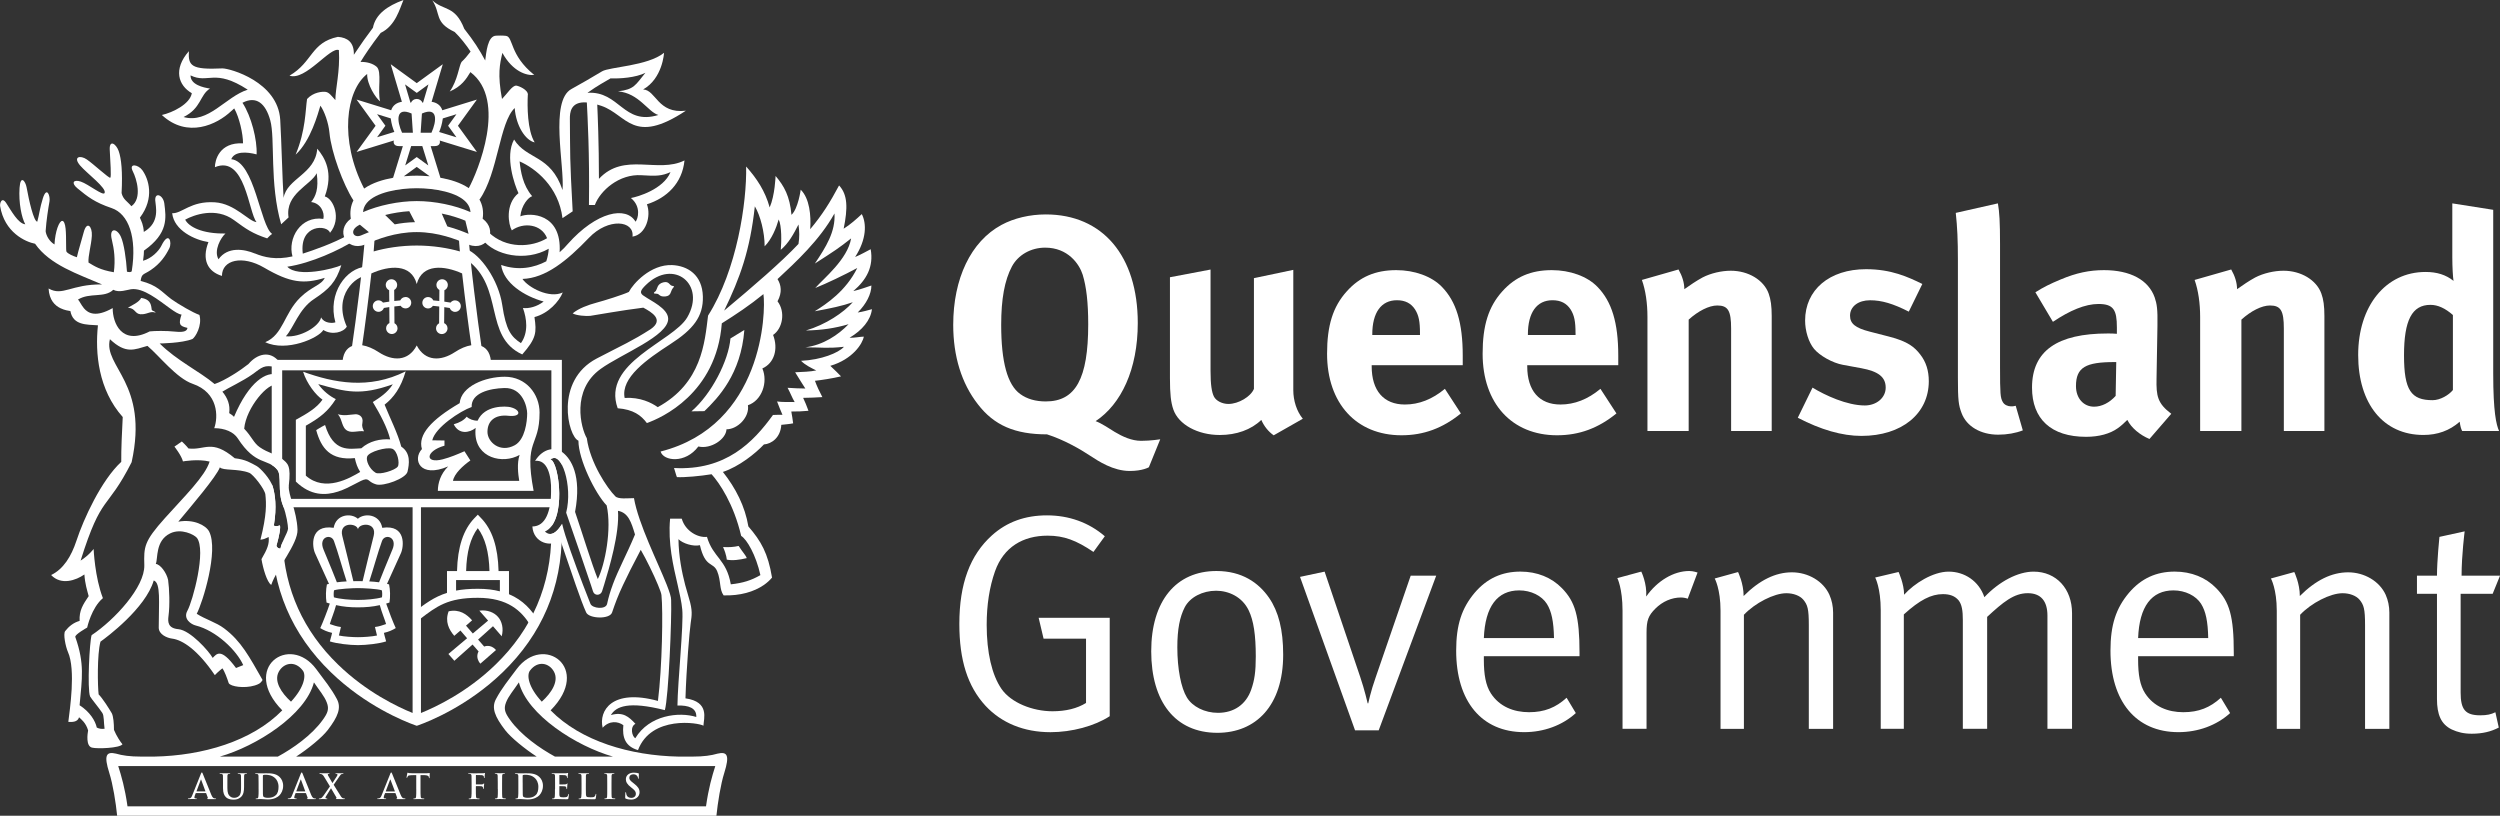 <?xml version="1.0" encoding="UTF-8"?>
<svg id="Layer_1" xmlns="http://www.w3.org/2000/svg" viewBox="0 0 795.7 259.63">
  <rect x="0" y="0" width="795.7" height="259.63" fill="#333333" stroke="none"/>
  <defs>
    <style>
      .cls-1 {
        fill: #ffffff;
      }
    </style>
  </defs>
  <g>
    <path class="cls-1" d="M365.65,148.72s-1.96,1.18-6.07,1.18c-5.29,0-9.99-3.14-12.53-4.8-3.23-2.15-8.52-5.18-13.8-6.85-10.18,0-16.84-2.84-22.03-9.6-5.19-6.66-7.83-15.27-7.83-25.26,0-14.68,5.58-26.53,15.37-31.81,4.01-2.16,9.01-3.33,14.1-3.33,18.11,0,29.27,13.21,29.27,34.56,0,14.78-5.29,25.84-13.41,31.23,1.86.68,4.5,2.45,6.07,3.43,2.45,1.47,5.38,2.84,8.42,2.84s6.07-.49,6.07-.49l-3.62,8.9ZM344.6,87.44c-1.08-3.42-4.7-8.62-11.94-8.62-4.6,0-8.62,2.35-10.57,5.97-2.35,4.4-3.43,10.38-3.43,18.6,0,11.75,1.96,19.09,6.07,22.03,2.15,1.57,4.89,2.35,8.12,2.35,9.5,0,13.51-7.24,13.51-24.57,0-6.95-.59-11.94-1.76-15.76Z"/>
    <path class="cls-1" d="M405.37,138.54c-1.66-1.17-3.03-2.84-3.92-4.89-3.23,3.13-7.93,4.8-13.22,4.8-7.05,0-13.12-3.33-14.78-8.12-.78-2.25-1.08-4.89-1.08-9.98v-32.11l12.92-2.45v32.21c0,4.5.39,6.85,1.08,8.22.69,1.37,2.65,2.35,4.6,2.35,3.23,0,7.15-2.35,8.13-4.8v-35.24l12.53-2.64v38.28c0,3.33,1.08,6.76,3.03,9.11l-9.3,5.29Z"/>
    <path class="cls-1" d="M436.58,116.22v.39c0,7.73,3.82,12.14,10.57,12.14,4.5,0,8.71-1.66,12.73-4.99l5.09,7.83c-5.78,4.7-11.84,6.95-18.9,6.95-14.39,0-23.69-10.18-23.69-25.94,0-9.01,1.86-14.98,6.27-19.87,4.12-4.6,9.11-6.75,15.76-6.75,5.78,0,11.26,1.96,14.49,5.29,4.6,4.7,6.66,11.45,6.66,21.93v3.04h-28.98ZM451.95,106.04c0-3.72-.39-5.68-1.56-7.54-1.27-1.96-3.14-2.94-5.78-2.94-4.99,0-7.84,3.91-7.84,10.87v.19h15.18v-.58Z"/>
    <path class="cls-1" d="M486.09,116.22v.39c0,7.73,3.82,12.14,10.57,12.14,4.5,0,8.72-1.66,12.73-4.99l5.09,7.83c-5.77,4.7-11.85,6.95-18.9,6.95-14.39,0-23.69-10.18-23.69-25.94,0-9.01,1.86-14.98,6.27-19.87,4.12-4.6,9.11-6.75,15.76-6.75,5.78,0,11.25,1.96,14.49,5.29,4.6,4.7,6.65,11.45,6.65,21.93v3.04h-28.98ZM501.46,106.04c0-3.72-.39-5.68-1.56-7.54-1.28-1.96-3.13-2.94-5.78-2.94-4.99,0-7.82,3.91-7.82,10.87v.19h15.17v-.58Z"/>
    <path class="cls-1" d="M550.98,137.17v-32.6c0-5.68-.98-7.34-4.41-7.34-2.64,0-6.07,1.76-9.1,4.5v35.44h-13.12v-36.32c0-4.31-.58-8.42-1.77-11.75l11.66-3.33c1.17,2.05,1.85,4.21,1.85,6.27,1.96-1.37,3.63-2.54,5.78-3.72,2.64-1.37,6.07-2.15,9.01-2.15,5.58,0,10.48,2.94,12.04,7.24.68,1.86.98,4.01.98,7.15v36.61h-12.93Z"/>
    <path class="cls-1" d="M592.46,138.74c-6.16,0-12.92-1.96-20.26-5.78l4.69-9.59c4.01,2.45,10.97,5.68,16.64,5.68,3.73,0,6.65-2.45,6.65-5.68,0-3.43-2.44-5.19-7.73-6.17l-5.88-1.08c-3.32-.59-7.43-2.94-9.2-5.09-1.77-2.15-2.84-5.78-2.84-9,0-9.79,7.74-16.35,19.39-16.35,8.03,0,13.32,2.45,17.92,4.7l-4.31,8.81c-4.99-2.54-8.61-3.62-12.33-3.62s-6.37,1.96-6.37,4.89c0,2.54,1.66,3.91,6.26,5.09l6.07,1.56c6.18,1.57,8.23,3.43,9.99,5.68,1.86,2.35,2.75,5.19,2.75,8.52,0,10.38-8.61,17.43-21.44,17.43Z"/>
    <path class="cls-1" d="M635.99,138.35c-5.58,0-10.08-2.64-11.65-6.85-.98-2.55-1.18-4.11-1.18-11.26v-37.4c0-6.56-.19-10.57-.68-15.08l13.41-3.03c.49,2.74.68,5.97.68,13.02v39.06c0,8.62.1,9.79.88,11.16.49.88,1.57,1.37,2.64,1.37.49,0,.79,0,1.47-.19l2.26,7.83c-2.26.88-4.99,1.37-7.84,1.37Z"/>
    <path class="cls-1" d="M684.13,139.72c-3.03-1.27-5.77-3.53-7.05-6.07-.98.98-2.05,1.96-3.03,2.64-2.45,1.76-5.97,2.74-10.08,2.74-11.16,0-17.22-5.68-17.22-15.66,0-11.75,8.12-17.23,24.08-17.23.98,0,1.85,0,2.93.1v-2.05c0-5.58-1.08-7.44-5.87-7.44-4.22,0-9.1,2.06-14.49,5.68l-5.58-9.4c2.64-1.67,4.6-2.64,8.12-4.11,4.9-2.06,9.1-2.94,13.7-2.94,8.42,0,14.2,3.13,16.16,8.71.68,2.05.97,3.62.87,9.01l-.29,16.84c-.11,5.48.29,7.83,4.69,11.16l-6.95,8.03ZM672.97,115.24c-9.1,0-12.23,1.66-12.23,7.64,0,3.91,2.44,6.56,5.77,6.56,2.45,0,4.9-1.27,6.86-3.43l.19-10.77h-.58Z"/>
    <path class="cls-1" d="M726.9,137.17v-32.6c0-5.68-.98-7.34-4.41-7.34-2.65,0-6.07,1.76-9.1,4.5v35.44h-13.13v-36.32c0-4.31-.58-8.42-1.76-11.75l11.65-3.33c1.17,2.05,1.86,4.21,1.86,6.27,1.96-1.37,3.62-2.54,5.77-3.72,2.65-1.37,6.07-2.15,9.01-2.15,5.58,0,10.48,2.94,12.04,7.24.69,1.86.98,4.01.98,7.15v36.61h-12.91Z"/>
    <path class="cls-1" d="M783.65,137.17c-.39-.78-.59-1.57-.78-2.94-3.24,2.84-7.06,4.21-11.56,4.21-12.72,0-20.75-9.89-20.75-25.45s8.71-26.43,21.44-26.43c3.62,0,6.46.88,8.91,2.84-.2-1.08-.39-4.5-.39-7.44v-17.23l13.02,2.05v52.08c0,12.33.98,16.35,1.86,18.31h-11.75ZM780.71,100.26c-2.45-2.15-4.79-3.23-7.14-3.23-5.88,0-8.42,4.89-8.42,16.05s2.26,14.29,9.1,14.29c2.45,0,5.2-1.66,6.46-3.23v-23.89Z"/>
    <path class="cls-1" d="M334.32,233.04c-8.42,0-15.57-2.93-20.66-8.41-5.68-6.18-8.32-14.49-8.32-26.04,0-12.83,3.42-21.93,10.38-28.2,4.8-4.3,10.57-6.36,17.52-6.36s13.31,2.25,18.4,6.65l-3.62,4.99c-5.48-3.71-9.4-5.18-14.59-5.18-7.83,0-14,3.62-16.74,11.35-1.76,4.99-2.65,10.68-2.65,17.03,0,8.82,1.67,15.96,4.7,20.37,3.03,4.41,9.89,7.14,16.25,7.14,4.21,0,7.83-.88,10.67-2.64v-20.46h-13.51l-1.57-6.65h22.62v31.32c-4.8,3.13-12.04,5.09-18.89,5.09Z"/>
    <path class="cls-1" d="M387.46,233.24c-13.41,0-21.05-9.89-21.05-25.95s7.93-25.55,20.76-25.55c8.12,0,13.41,3.71,16.74,8.52,3.03,4.41,4.5,10.18,4.5,18.11,0,16.26-8.71,24.87-20.95,24.87ZM397.44,194.28c-2.06-4.31-6.36-6.26-10.38-6.26-4.31,0-8.32,2.05-9.99,5.28-1.56,3.04-2.35,6.95-2.35,12.72,0,6.86,1.18,12.92,3.04,15.96,1.76,2.94,5.68,4.9,9.89,4.9,5.09,0,8.91-2.64,10.57-7.35,1.07-3.03,1.47-5.77,1.47-10.57,0-6.84-.69-11.46-2.25-14.68Z"/>
    <path class="cls-1" d="M438.83,232.46h-7.54l-17.52-48.85,7.83-1.67,11.35,33.58c1.37,4.01,2.35,8.33,2.35,8.33h.19s.78-3.82,2.35-8.22l11.16-32.41h8.12l-18.31,49.24Z"/>
    <path class="cls-1" d="M472.28,208.86v1.17c0,4.61.59,8.13,2.25,10.68,2.74,4.2,7.25,5.97,12.14,5.97s8.52-1.47,11.95-4.6l2.93,4.88c-4.3,3.92-10.18,6.07-16.44,6.07-13.51,0-21.64-9.78-21.64-25.93,0-8.23,1.76-13.51,5.87-18.41,3.92-4.6,8.71-6.76,14.59-6.76,5.29,0,9.89,1.86,13.22,5.29,4.2,4.31,5.58,8.91,5.58,20.56v1.07h-30.45ZM492.35,192.22c-1.66-2.64-5.09-4.31-8.81-4.31-6.95,0-10.86,5.1-11.26,15.18h22.33c-.11-5.29-.79-8.52-2.26-10.87Z"/>
    <path class="cls-1" d="M537.17,190.56c-.49-.2-1.37-.39-2.16-.39-2.93,0-5.87,1.27-8.12,3.52-2.25,2.25-2.83,3.71-2.83,7.73v30.54h-7.64v-37.59c0-7.14-1.66-10.37-1.66-10.37l7.63-2.07s1.86,3.82,1.56,7.93c3.52-4.99,8.72-8.12,13.71-8.12,1.27,0,2.64.49,2.64.49l-3.13,8.33Z"/>
    <path class="cls-1" d="M575.71,231.97v-32.99c0-5.18-.38-6.45-1.76-8.12-1.08-1.27-3.13-2.05-5.39-2.05-3.92,0-9.99,3.13-13.51,6.86v36.31h-7.44v-37.59c0-6.95-1.85-10.27-1.85-10.27l7.43-2.05s1.77,3.62,1.77,7.63c5.09-5.09,10.18-7.54,15.37-7.54s9.99,2.83,11.93,7.14c.79,1.77,1.18,3.73,1.18,5.67v37.01h-7.74Z"/>
    <path class="cls-1" d="M651.66,231.97v-36.03c0-4.7-2.15-7.14-6.26-7.14-4.41,0-7.84,2.84-12.93,7.54v35.63h-7.74v-34.65c0-2.94-.29-4.9-1.36-6.26-1.18-1.37-2.75-1.96-4.99-1.96-3.73,0-7.35,1.85-12.43,6.46v36.41h-7.35v-37.78c0-7.05-1.76-10.38-1.76-10.38l7.44-1.76s1.76,3.81,1.76,7.24c3.24-3.62,9.21-7.35,14.19-7.35s9.6,2.94,11.36,8.13c4.71-4.99,10.67-8.13,15.66-8.13,7.25,0,12.24,5.48,12.24,13.22v36.8h-7.84Z"/>
    <path class="cls-1" d="M680.52,208.86v1.17c0,4.61.58,8.13,2.25,10.68,2.75,4.2,7.24,5.97,12.14,5.97s8.52-1.47,11.95-4.6l2.94,4.88c-4.31,3.92-10.18,6.07-16.45,6.07-13.51,0-21.63-9.78-21.63-25.93,0-8.23,1.76-13.51,5.88-18.41,3.92-4.6,8.71-6.76,14.58-6.76,5.28,0,9.89,1.86,13.21,5.29,4.22,4.31,5.58,8.91,5.58,20.56v1.07h-30.44ZM700.59,192.22c-1.67-2.64-5.1-4.31-8.82-4.31-6.95,0-10.87,5.1-11.25,15.18h22.31c-.1-5.29-.78-8.52-2.25-10.87Z"/>
    <path class="cls-1" d="M752.75,231.97v-32.99c0-5.18-.39-6.45-1.77-8.12-1.08-1.27-3.13-2.05-5.38-2.05-3.92,0-9.99,3.13-13.51,6.86v36.31h-7.44v-37.59c0-6.95-1.86-10.27-1.86-10.27l7.44-2.05s1.76,3.62,1.76,7.63c5.1-5.09,10.19-7.54,15.37-7.54s9.99,2.83,11.95,7.14c.79,1.77,1.17,3.73,1.17,5.67v37.01h-7.73Z"/>
    <path class="cls-1" d="M793.35,189h-10.18v31.42c0,5.39,1.47,7.25,6.26,7.25,2.16,0,3.43-.3,4.8-.98l1.08,4.88c-2.45,1.28-5.18,1.96-8.61,1.96-2.54,0-4.5-.49-6.37-1.36-3.43-1.67-4.69-4.8-4.69-9.7v-33.47h-6.37v-5.78h6.37c0-4.69.78-12.34.78-12.34l8.03-1.76s-.98,7.63-.98,14.1h12.24l-2.35,5.78Z"/>
  </g>
  <g>
    <path class="cls-1" d="M116.52,84.88c-6.25.35-12.36,8.48-9.77,17.71-.95.36-3.66.31-4.54-1.58-.64,3-6.76,6.48-11.23,6.02,2.46-2.66,4.12-8.67,8.94-11.83,4.83-3.2,7-5.37,8.71-10.79-2.24,1.07-13.89,4.07-17.19.48,7.66-1.12,16.72-5.4,21.19-8.24l-1.76-1.89c-4.83,2.73-11.24,4.93-14.5,5.97-1.15-9.59,7.97-9.22,8.66-6.62,3.77-4.48,1.12-10.89-1.65-11.59,2.83-7.66,0-12.36-2.41-15.19-.59,8.12-9.66,9.42-10.71,15.66-.36-4.95-.68-18.33-1.07-24.86-.71-12.12-16.02-16.36-18.37-16.36-10,.47-10.94-.82-10.71-5.48-5.06,5.78-3.35,10.89.94,13.38-.59,3.46-6.12,6.17-9.54,6.93,8.13,7.54,17.54,3.07,22.07-1.23.33-.31.65-.6.97-.86,1.63,2.86,2.8,8.1,2.8,11.12-7.6-.43-8.95,5.46-8.95,7.58,9.65-4.01,10.71,14.47,13.25,17.48-2.48-.18-6.84-5.89-13.25-6.3-7.73-.5-10.48,3.64-13.6,3.47.6,5.49,7.24,8.54,11.54,9.19-2.18,5.6-.26,9.38,4.3,10.77,0-5.11,6.47-6.7,13.42-2.64,8.31,4.86,12.59,5.3,19.31,3.25-1.12,2.4-4.12,2.65-7.83,6.28-5.19,5.11-5.36,11.77-11.12,14.2,6.77,3.23,17.01-1.31,18.49-3.88,2.83,1.76,6.47.7,7.47-1.07-4.59-10.18,3.18-16.25,6.24-16.14,0,0,1.36-3.02-.11-2.93h0ZM81.14,80.69c-3.42-1.42-8.66-2.29-11.6,1.83-1.59-2.77.77-6.96,2.23-8.2-7.47.13-11.71-2.16-12.83-4.41,2.77-1.53,9.77-4.06,15.49.11,3.94,2.91,5.94,4.3,10.6,5.85,1.69-1.7,1.06-.94,1.58-1.42-3.82-2.66-5.52-23.02-13.01-23.78,1.06-2.6,4.95-2.36,8.07-1.53.22-4.57-1.65-12.09-4.5-16.43,4.38-2.29,7.36.17,8.85,5.6,1.6,5.74-.29,20.13,3.47,33.07l2.35-2.18c-1.17-7.54,7.13-10.3,8.96-14.07.7,5.06-.35,7.37-1.77,9.18,3.01.35,4.36,3.3,3.89,5.36-7.24-1.07-11.43,6.21-9.83,11.94-5.34,1.19-9.01.28-11.96-.94h0ZM60.66,24c5.7,2.77,7.53-2.36,18.19,4.54-7.07,2.23-12.49,10.94-20.43,8.71,5.7-2.82,5.11-6.99,8.41-9.07-2.11-.3-6.24-1.24-6.18-4.18h0Z"/>
    <path class="cls-1" d="M190.63,56.91c0-11.34-.4-20.68-.54-23.63.44.12.89.26,1.37.43,8.16,2.84,10,12.66,26.83,1.53-9,1.06-9.47-6.6-13.59-6.77,6.24-3.54,6.65-11.66,6.65-11.66-5.24,4.23-17.37,4.47-19.72,5.89-3.13,1.88-7.09,4.18-9.77,5.64-6.99,3.83-2.12,24.55-2.82,32.15-3.77-11.31-11.42-9.61-15.42-16.08-3.01,5.42.18,14.49,1.4,17.07-4.35,3.54-3.17,10.08-2.12,11.84,3.72-2.69,9.47-2.01,11.22,2.49-4.88,2.97-13.05,3.5-18.64-1.91l-2,2.24c3.94,5.2,13.82,7.23,21.16,3.03-.04,1.19-.3,2.53-.77,4-3.81,2-8.74,3.1-14.37,1.16.76,5.71,7.3,9.94,13.53,11.64-2.11,1.65-4.71,2.3-6.59,2.06,1.19,3.3,1.83,7.72-.64,11.19-3.12-2.06-4.76-4.12-5.94-12.12-1.19-8.01-6.95-16.13-11.42-17.8-.24,2.84-.24,1.6.24,3.43,11.89,8.71,5.17,24.42,17.54,30.08,4.54-5.18,4.59-7.01,3.89-11.89,4.47-1.19,7.83-4.95,9-7.83-4.23,2-10.94-1.54-12.83-4.31,7.36-.23,14.18-5.79,21.14-13.06,6.23-6.54,14.54-5.52,13.89-.41,4.29-.64,6.01-6.54,4.59-10.29,6.3-2,11.24-6.67,11.96-13.96-8.48,4.24-19.2-2.75-27.21,5.84h0ZM200.82,63.04c3.35,2.75,2.24,6.65,1.46,7.52-2.95-5.05-12.36-3.29-21.6,7.13-.65.78-1.51,1.68-2.56,2.59.73-12.47-9.48-12.69-12.51-11.42.35-3.59,2.58-6.07,3.77-6.42-3-3.49-3.66-7.89-4-11.07,5,2.17,12.41,8,13.65,18.06l3.24-2.17c-.97-17.6-.77-17.53-.89-29.5,0-1.66.07-5.58,5.4-5.15.22,4.43.9,16.24.67,32.64h1.88c1.71-4.6,7.78-9.96,14.83-9.48,4.82.32,6.47.23,9.25-.99-2.24,5.47-10.48,7.88-12.6,8.24h0ZM186.98,29.54c3.42-2.46,5.6-3.53,7.36-4.6,2.94.13,8.01-.22,11.08-1.77-3.19,3.9-3.54,5.31-8.72,5.9,6.72.6,9.54,6.59,12.85,7.53-11.2,3.42-12.32-7.71-22.56-7.06h0Z"/>
    <path class="cls-1" d="M144.84,95.59c-.59,0-1.11.29-1.44.72-.63-.12-1.29-.22-1.98-.31l.02-3.62c.66-.28,1.1-.93,1.1-1.68,0-1-.82-1.82-1.82-1.82s-1.82.82-1.82,1.82c0,.7.39,1.29.95,1.59l-.03,3.51c-.62-.07-1.25-.13-1.91-.19-.29-.64-.93-1.07-1.66-1.07-1.01,0-1.83.8-1.83,1.82s.82,1.82,1.83,1.82c.64,0,1.21-.33,1.53-.84.71.08,1.38.15,2.02.22l-.04,5.33c-.58.31-.98.9-.98,1.61,0,1.01.82,1.83,1.83,1.83s1.83-.82,1.83-1.83c0-.74-.44-1.37-1.08-1.66l.05-5.08c.59.08,1.17.17,1.72.27.25.71.92,1.24,1.71,1.24,1,0,1.83-.81,1.83-1.83s-.82-1.83-1.83-1.83h0Z"/>
    <path class="cls-1" d="M129.06,94.54c-.74,0-1.38.43-1.67,1.07-.65.06-1.29.12-1.9.19l-.03-3.51c.56-.3.95-.89.95-1.59,0-1-.81-1.82-1.82-1.82s-1.82.82-1.82,1.82c0,.75.45,1.4,1.09,1.68l.04,3.62c-.69.09-1.37.18-2,.31-.33-.43-.85-.72-1.43-.72-1,0-1.82.82-1.82,1.83s.82,1.83,1.82,1.83c.8,0,1.47-.52,1.72-1.24.55-.1,1.12-.19,1.72-.27l.04,5.08c-.63.29-1.06.92-1.06,1.66,0,1.01.82,1.83,1.82,1.83s1.82-.82,1.82-1.83c0-.7-.4-1.3-.98-1.61l-.04-5.33c.65-.07,1.32-.14,2.02-.22.32.52.88.84,1.54.84,1.01,0,1.82-.8,1.82-1.82s-.82-1.82-1.82-1.82h0Z"/>
    <path class="cls-1" d="M153.22,110.12c-1.11-7.32-3.74-27.87-4.05-34.74l-3.13.14c.05,1.18.17,2.72.33,4.51-3.76-1.1-8.7-1.88-13.73-1.88s-9.95.78-13.71,1.88c.16-1.79.27-3.34.33-4.51l-3.14-.14c-.3,6.87-2.94,27.41-4.06,34.74-1.85.74-3.08,2.6-3.08,5.95,0,0,17.06.25,23.66.25s23.67-.25,23.67-.25c0-3.35-1.23-5.21-3.09-5.95h0ZM132.64,109.95c-2.7,5.18-7.73,5.02-12.12,2.13-1.77-1.17-3.59-1.93-5.24-2.2.76-5.1,2.02-14.72,2.92-22.85,5.7-2.57,12.72-3.18,14.44,3.38,1.73-6.56,8.75-5.95,14.44-3.38.91,8.12,2.17,17.74,2.93,22.85-1.65.26-3.47,1.03-5.24,2.2-4.39,2.89-9.42,3.06-12.13-2.13h0Z"/>
    <path class="cls-1" d="M96.45,118.31c9.83,3.53,20.9,5.77,32.67-.12-1.53,5.25-3.83,8.37-6.71,10.61,1.65,4.12,4.24,9.23,5.3,13.35,3.12,2.06,2.53,5.6,2,7.96-.49,2.19-7.66,4.77-10.01,4.06-2.22-.67-2.23-1.7-3.35-1.6-3.12.29-12.83,9.85-22.19.7v-19.66c3.65-2,6.71-3.82,8.48-6.41-2.06-1.36-5-5.07-6.18-8.9h0ZM106.87,127.04c-2.48,3.88-4.89,5.82-9.53,8.45v15.9c6.11,5.42,14.12.71,17.3-1.18-.94-1.52-1.29-2.59-1.71-4.41-7.76.82-10.71-3.12-12.29-8.9,0,0,1.41-.93,2.82-1.63,2.71,8.83,7.66,7.58,11.54,7.41,2.54-2.3,6.06-3.07,9.19-2.83-.83-3.53-3.18-8.01-5.53-11.89,2.12-1.35,4.64-2.94,6.36-5.65-10.42,3.71-14.89,2.41-23.73-.06,1.59,2.25,3.76,3.89,5.6,4.78h0ZM124.76,142.81c-1.77-.58-7.28.94-7.89,2.47-.47,1.18.57,3.89,2.66,5.18,1.24.76,6.24-.77,7.07-1.96.69-.98-.06-5.12-1.83-5.7h0Z"/>
    <path class="cls-1" d="M171.74,131.38c0-6-4.35-11.47-11.08-11.47-6.18,0-13.88,3-14.36,8.41-9.06,5.29-13.36,10.07-12.01,14.61-3.06,3.29-.71,9.41,8.36,5.52-2.41,2.36-3.29,5.31-3.29,7.78h30.48c-3.17-16.73,1.89-13.78,1.89-24.85h0ZM162.55,129.61c-1.56-.37-8.29-.75-10.53,4.28-1.29.04-2.68-.48-3.48-1.27-.88,1.13-2.24,1.88-4.12,2.42,1.62,3.33,4.96,2.76,6.98,1.16-.07.45-.09.92-.09,1.42,0,8.18,8.71,10.23,14.07,7.17-.89,2.66-.48,6.01-.12,8.25h-21.08c.36-2.24,3.18-4.84,5.53-6.48l-1.88-2.94c-2.29,1-4.44,1.92-6.92,2.57-5.84,1.52-5.49-2.65.56-4.34v-1.65l-3.89-.06c.94-4.11,8.94-9.34,12.54-10.6-.2-4.45,5.7-5.92,10.42-6.04,5.87-.17,7.25,6.12,7.25,8.07,0,2.6-.68,8.32-3.92,10.12-4.71,2.59-8.72-.99-8.72-4.23,0-3.53,2.45-5.6,6.69-5.12,4.23.45,3.92-1.92.7-2.72h0Z"/>
    <path class="cls-1" d="M162,189.14v-7.39h-3.32c-.19-7.67-2.01-13.2-5.58-16.87l-1.03-1.07-1.04,1.07c-3.55,3.67-5.38,9.2-5.57,16.87h-3.19v6.95c-4.1,1.29-6.96,3.45-10.38,6.07l-.12.1,1.76,2.29.12-.1c5.34-4.09,8.87-6.79,18.42-6.79s13.86,4.14,16.67,8.64l2.44-1.54c-1.97-3.16-4.61-6.34-9.19-8.25h0ZM152.07,168.11c2.34,3.12,3.56,7.59,3.72,13.64h-7.43c.15-6.04,1.37-10.52,3.71-13.64h0ZM145.16,187.96v-3.33h13.94v3.58c-2.01-.53-4.33-.81-7.03-.81s-4.93.2-6.91.57h0Z"/>
    <path class="cls-1" d="M159.68,202.52c.67-2.46.07-4.77-1.15-6.15-1.24-1.45-3.43-2.36-5.96-2.01l2.78,3.17-4.87,4.1-2.16-2.5s.8-.69,1.94-1.69c-1.7-1.96-4.08-3.64-7.47-2.87-1.23,3.25.1,5.83,1.79,7.8,1.16-1,1.96-1.69,1.96-1.69l2.13,2.46-5.95,5.01,1.89,2.16,5.8-5.17,1.92,2.2s-1.22,1.83.56,3.89c1.34-1.16,3.65-3.16,4.98-4.34-1.77-2.04-3.76-1.1-3.76-1.1l-1.94-2.23,4.74-4.25,2.78,3.21h0Z"/>
    <path class="cls-1" d="M121.66,167.99c-.76-4.33-5.61-4.81-7.76-2.88-2.15-1.93-6.95-1.45-7.7,2.88-7.72-1.15-6.87,6.13-5.9,8.14.87,1.79,2.97,6.68,4.41,9.7-.23.06-.46.12-.66.17-.35,1.71-.41,4.01-.12,5.78.35.11.7.22,1.04.33-.78,2.35-2.24,6.1-3.04,7.8,1.06.64,2.17,1.17,3.77,1.52,0,0-.3,1.36-.71,2.71,2.12.71,6.25,1.19,8.95,1.19s6.84-.48,8.96-1.19c-.41-1.35-.71-2.71-.71-2.71,1.59-.35,2.71-.88,3.77-1.52-.8-1.71-2.25-5.45-3.05-7.8.35-.11.7-.22,1.05-.33.3-1.77.24-4.07-.12-5.78-.2-.05-.43-.11-.66-.17,1.43-3.01,3.52-7.91,4.4-9.7.96-2.01,1.82-9.29-5.9-8.14h0ZM113.93,168.47c.3-2.04,6.1-2.44,5.01,2.06-1.1,4.57-2.48,9.84-3.53,14.45-.49-.02-.98-.02-1.48-.02s-.98,0-1.47.02c-1.06-4.61-2.43-9.88-3.53-14.45-1.08-4.5,4.7-4.1,5-2.06h0ZM121.53,187.89c.14.66.16,1.56.04,2.23-1.88.55-5.18.83-7.65.83s-5.77-.28-7.64-.83c-.12-.67-.1-1.57.04-2.23,1.24-.48,6.13-.71,7.6-.71s6.36.22,7.61.71h0ZM102.98,174.94c-1.74-4.12,2.41-5.18,3.3-2.78,1.27,3.47,2.78,9.01,4.05,12.89-1.09.05-2.15.16-3.11.28-.55-1.4-2.37-5.97-4.24-10.39h0ZM122.88,198.62c-1,.35-2.3.81-3.54.94.23,1,.47,1.99.65,2.71-1.65.35-4.29.53-6.07.53s-4.42-.18-6.06-.53c.17-.71.41-1.71.65-2.71-1.24-.12-2.53-.59-3.54-.94.52-1.79,1.33-3.55,1.99-6.02,2.24.51,4.43.71,6.96.71s4.72-.2,6.96-.71c.67,2.47,1.47,4.24,2,6.02h0ZM124.88,174.94c-1.87,4.43-3.68,8.99-4.23,10.39-.96-.12-2.03-.23-3.12-.28,1.28-3.88,2.79-9.42,4.06-12.89.89-2.4,5.04-1.34,3.3,2.78h0Z"/>
    <path class="cls-1" d="M107.51,131.85c2.23.58,3.45.14,5.6,0,.87-.05,2.69.52,2.23,2.83-.24,1.16.18,1.77.52,2.59-1.88-.24-3.7.58-5.18-.12-2.04-.97-1.65-3.77-3.17-5.29h0Z"/>
    <path class="cls-1" d="M232.49,107.72c-.59,7.06-6.07,17.77-12.42,23.2l4.12-.06c4.36-4.19,11.66-11.84,12.72-25.84,0,0-2.83,1.7-4.42,2.7h0Z"/>
    <path class="cls-1" d="M208.7,92.65c.59-.84.41-2.26,2.41-2.78,1.82-.46,1.95.88,2.72,1.07,1.05.24.77.13.17,1-.58.88-.4,2.24-2.23,2.41-2.01.2-1.79-.86-2.8-.86-1.13,0-1.04-.3-.27-.84h0Z"/>
    <g>
      <path class="cls-1" d="M277.52,98.41c-.93.25-3.12.88-4.53,1.05,2.7-2.65,4.36-5.89,4.36-8.59-1.3.42-3.65,1.31-5.77,1.78,4.24-3.6,6.53-7.78,5.54-13.33-1.3.67-3.13,1.72-4.95,2.48,3.7-5.71,3.65-10.71,2.12-13.66-1.65,1.53-3.66,3.35-5.77,4.65,1.35-6.59,1.29-10.83-1.46-13.77-2.83,5.29-5.24,9.23-9.19,13.93.3-4.35-.18-9.76-3.02-12.58,0,0-.81,6.06-2.94,8.01-.52-5.95-2.35-9.2-5.06-12.37,0,0-.19,6.18-1.88,10.01-1.42-5.18-4.07-9.19-7.49-13.02.24,11.43-2.93,32.97-12.12,47.45-1.06,8.59-2,21.49-16.01,29.14-2-1.41-5.55-3.23-10.54-2.94-1.3-6.47,7.19-12.35,14.48-17.08,7.39-4.75,10.58-8.83,10.42-15.19-.17-6.93-4.89-9.79-9.77-10.01-6.89-.28-12.48,5.96-13.79,8.55-2,.94-7.88,2.77-10.29,3.41-2.67.72-5.71,1.82-7.59,3.41,1.11.7,4.35.94,5.59.79,2.33-.35,9.77-1.72,16.89-2.61,2.59,1.41,6.77,3.77,2.35,6.84-6.06,3.88-8.64,4.88-17.19,9.35-13.48,7.07-9.12,24.83-5.81,26.15,0,5.99,5.35,16.84,8.99,20.61,1.66,7.53-.51,18.77-2.82,23.43-1.88-4.59-5.12-15.2-7.24-21.38,2.18-11.71-1.35-16.83-3.83-18.83-2.46-2.01-6.35-1.47-8.89,2.59,3.9-.43,5.19,4.55,5.11,9.71-.1,6.18-1.67,11.14-5.98,11.18.34,5.29,6.05,6.78,8.88,4.25.45,1.17,2.73,8.13,4.91,14.32,1.27,3.65,2.53,7.06,3.34,8.8.91,1.98,7.47,2.26,8.24,0,1.03-3.02,1.86-5.3,3.51-8.8,1.25-2.69,2.97-6.11,5.62-11.14,1.77,3.06,4.12,7.86,5.47,11.14.64,1.54,1.07,2.73,1.12,3.27.53,5.08.23,22.96-1.12,33.68-14.72-4.02-18.89,3.18-17.6,8.54,2.12-2.37,4.89-2.07,6.59-.82-.41,3.94.65,6.76,4.66,7.94,4.24-11.19,19.42-8.7,20.83-7.77.06-2.17,2.11-7.6-5.72-8.71.3-9.66,1.3-21.49,1.66-23.96.36-2.46.65-4-.54-7.88-.35-1.16-.77-2.59-1.22-4.28h0c-1.02-3.92-2.06-9.04-2.13-14.54,1.35,1.34,4.59,2.41,6.83,1.92,1.71,7.31,4.17,5.2,5.48,8.25.66,1.58.81,3.06.99,4.38.17,1.25.37,2.38,1.07,3.34,5.22.16,9.66-1.12,12.86-3.34.97-.69,1.82-1.45,2.55-2.32-1.29-7.77-3.47-11.59-7.53-16.29-1.06-6.38-4.03-12.2-8.11-17.34,5.14-1.7,10.34-5.86,13.06-8.75,2.48-.18,5.3-2.23,5.53-6.24,1.42-.17,2.66-.24,3.77-.48-.11-1.11-.41-2.76-.59-3.76,1.89,0,3.71-.05,5.47-.23-.52-1.48-1.17-3.01-1.7-4.12,1.89,0,4.23-.13,6.12-.24-1-1.88-1.76-3.53-2.36-5.19,2.18-.24,5.55-.76,8.3-1.41-.87-.94-1.88-1.88-3.41-3.35,7.17-2.11,10.3-7.12,10.66-9.3-1.06,0-3.24.46-4.52.35,4-2.36,6.71-5.61,7.11-9.07ZM240.25,65.67c1.77,2.95,3.12,8.25,3.12,12.73,2.25-2.24,3.72-5.9,4.47-8.55,1.01,2.01.89,7.3.66,9.67,2.52-2.12,4.12-5.06,5.64-8.07.31,2.17.35,4.07,0,6.19-5.41,5.75-14.3,13.42-23.66,21.23,5.07-10.46,8.24-19.18,9.77-33.2ZM195.01,186.15c-.71,1.9-1.31,3.86-1.78,6.04-.41,1.94-4.71,1.46-5.3,0-.47-1.19-1.33-3.38-2.36-6.04h0c-2.46-6.45-5.82-15.58-6.65-19.44-1.71,2.76-3.53,4.23-5.48,2.47,7.01-3.13,4.54-22.03,1.82-22.96,3.36-3,7.12,8.42,4.94,16.96,2.09,5.93,6.22,18.03,7.87,22.97.35,1.06.59,1.77.67,2.06.47,1.52,2.42,1.38,2.88,0,.16-.52.37-1.21.65-2.06,1.62-5.27,4.97-16.53,4.42-23.57,3.3.6,4.25,3.64,5.42,7.54-2.73,6.55-5.27,11.05-7.11,16.03ZM268.57,110.43c-1.71,1.87-7.13,4.12-13.61,4.41,1.3,1.36,3.42,2.37,4.84,3.06-1.82.41-4.42.48-6.72.59,1.06,1.83,2.65,4.18,3.24,5.17-1.82,0-3.53-.11-5.65-.23,1.07,1.99,1.3,2.88,2.25,4.53-1.42,0-4.13.05-5.6-.18.47,1.36,1.29,3.18,1.72,4.24-.83,0-2.19,0-3.02.06-6.24,8.65-15.01,17.77-31.49,16.88.48,1.43.82,2.9.95,2.9,2.46.12,7.37-.32,11-.92,2.51,2.78,7.05,9.46,9.42,19.63,1.83,1.12,4.72,6.12,6.12,12.48-2.94,1.7-5.59,2.52-9.42,2.93-1.42-8.1-5.6-8.38-7.59-15.11-2.83.36-6.89-1.81-8.02-5.78h-3.71c-.72,7.79.99,14.95,2.4,21.04.65,2.88,1.25,5.51,1.47,7.86.47,4.74-1.45,23.03-1.53,30.57,3.48-.12,6.13.75,6,3.64-5.48-1.71-14.95-.66-19.42,6.77-1.06-.6-1.76-3.67.05-4.59-2.12-2.29-3.95-3.89-7.82-2.79,1.65-2.74,5.52-4.52,17.18-1.57,1.18-4.01,2.24-29.55,2-35.05.03-.92-.53-2.62-1.4-4.85h0c-2.81-7.1-8.99-19.3-10.43-27.57-2,0-4.94.41-5.94-.59-2.51-2.5-8-10.6-9.07-18.49-1.87-3.17-5.02-15.28,4.42-22.06,6.54-4.73,21.58-10.48,21.48-15.97-.05-3.3-5.64-5.75-7.52-7.12-1.89-1.05-1.2-2.01.4-3.6,8.83-8.64,19.31-.17,13.18,10.31-4.51,7.71-27.37,14.42-22.13,28.91,5,.4,7.43,2.23,9.29,4.71,4.54-1.59,22.14-9.37,23.85-31.74,4.41-2.76,8.95-5.78,13.25-9.3.82,5.65-.11,41.8-32.73,50.1.88,3.06,7.88,3.95,12.01-1.6,4.01.94,8.84-2.35,8.96-5.47,3.59,0,7.41-3.96,6.82-7.66,4.41-1.47,6.47-7.3,4.6-11.71,3.82-1.71,5.12-6.23,3.41-10.66,3.06-2.07,4-7.36,1.41-10.71,1.54-2.83,1.17-5.19,0-7.07,5.89-5.48,13.42-12.42,18.13-20.89.36,5.83-2.71,10.66-6.24,15.94,6.24-4,7.67-4.94,11.54-8-1.12,6.66-8.77,12.77-11.41,15.78,3.64-1.46,9.19-4.12,13.36-6.36-3.6,7.32-9.83,11.48-13.54,13.77,5.13-.94,8.77-1.7,12.12-2.88-2.99,3.35-8.58,7.12-14.93,9,5.12-.11,9.16-.71,13.59-2-3.29,3.42-8.12,6.66-13.78,7.36,5.78,0,6.82.41,12.25-.17Z"/>
      <path class="cls-1" d="M237.67,177.64c-.23-.82-1.3-1.89-2.58-3.88-1.48.35-3.01.46-4.96.35,1.18,2.59,1.18,4.11,1.18,4.01,1.77.36,4,.1,6.36-.48Z"/>
    </g>
    <path class="cls-1" d="M228.37,239.87c-1.98.58-4.35.94-7.94.94h-4.47c-15.31-.3-31.06-4.87-40.71-14.72,13.34-13.49-2.32-24.54-10.81-13.13-2.65,3.57-4.76,6.1-6.59,9.55-1.49,2.78-.36,5.6,2.94,9.89,1.82,2.37,6.33,6.02,10.02,8.41h-76.55c3.69-2.39,8.19-6.04,10.02-8.41,3.3-4.29,4.43-7.11,2.95-9.89-1.83-3.45-3.95-5.98-6.59-9.55-8.48-11.41-24.13-.36-10.8,13.13-9.65,9.86-25.4,14.42-40.73,14.72h-4.22c-3.59,0-5.98-.36-7.96-.94-3.18-.77-3.89.6-2.17,6.06,1.18,3.66,2.12,9.62,2.52,13.7h190.74c.41-4.08,1.35-10.04,2.52-13.7,1.71-5.46,1-6.82-2.17-6.06h0ZM168.67,213.45c2.5-3.34,6.14-2.47,7.66.35,1.6,2.99-.74,6.66-3.89,9.53-4.35-4.7-4.82-8.47-3.77-9.88h0ZM162.32,229.09c-1.55-2.16-2.08-3.42-1.27-5.5.78-2.04,2.4-3.86,4.1-6.4,2.67,10.39,18.34,20.33,29.94,23.62h-18.46c-4.77-2.6-10.81-6.81-14.31-11.72h0ZM88.73,213.8c1.53-2.82,5.17-3.68,7.66-.35,1.06,1.4.59,5.18-3.77,9.88-3.15-2.87-5.5-6.54-3.89-9.53h0ZM99.92,217.19c1.7,2.54,3.32,4.36,4.09,6.4.81,2.08.29,3.34-1.26,5.5-3.5,4.92-9.55,9.13-14.32,11.72h-18.46c11.59-3.3,27.27-13.23,29.95-23.62h0ZM224.71,256.63H40.58c-.83-5.87-1.94-9.62-2.95-12.8h190.03c-1.01,3.18-2.12,6.93-2.95,12.8h0Z"/>
    <path class="cls-1" d="M65.53,252.44c.05,0,.09.02.11.08l.51,1.37c.05.13-.02.23-.1.25-.11,0-.16.04-.16.11,0,.07.13.07.33.09.88.01,1.68.01,2.06.01s.5-.01.5-.1c0-.1-.05-.11-.14-.11-.12,0-.3,0-.45-.05-.24-.05-.55-.19-.96-1.18-.7-1.66-2.44-6.11-2.71-6.7-.11-.27-.17-.36-.28-.36-.1,0-.17.11-.3.44l-2.74,6.83c-.21.56-.41.94-.93.99-.08.02-.23.02-.33.02-.09,0-.13.04-.13.11,0,.09.07.1.2.1.56,0,1.17-.04,1.29-.04.34,0,.81.04,1.16.04.12,0,.18-.01.18-.1,0-.07-.03-.11-.16-.11h-.17c-.33,0-.43-.14-.43-.33,0-.12.05-.41.16-.69l.22-.57c.03-.1.05-.12.1-.12h3.17ZM62.59,251.9s-.05-.03-.04-.08l1.37-3.65s.03-.07.06-.07c.03,0,.04.05.05.07l1.35,3.67s0,.05-.05.05h-2.74Z"/>
    <path class="cls-1" d="M70.98,250.86c0,1.58.42,2.4.97,2.9.79.72,1.85.75,2.42.75.71,0,1.5-.12,2.27-.79.92-.79,1.04-2.07,1.04-3.29v-1.17c0-1.65,0-1.96.02-2.32.02-.36.1-.57.4-.62.13-.02.19-.03.32-.03s.19-.02.19-.1c0-.08-.07-.09-.23-.09-.42,0-1.11.02-1.24.02-.01,0-.7-.02-1.26-.02-.16,0-.23,0-.23.09,0,.07.07.1.19.1.12,0,.3,0,.39.03.36.08.44.25.47.62.02.36.02.66.02,2.32v1.37c0,1.12-.03,2.12-.63,2.7-.44.43-1.02.59-1.5.59-.38,0-.87-.03-1.37-.46-.54-.42-.85-1.09-.85-2.67v-1.53c0-1.65,0-1.96.01-2.32.03-.36.12-.57.41-.62.13-.02.2-.03.32-.03.11,0,.17-.02.17-.1,0-.08-.07-.09-.24-.09-.38,0-1.08.02-1.33.02-.33,0-1.02-.02-1.59-.02-.16,0-.24,0-.24.09,0,.07.07.1.18.1.17,0,.35,0,.44.03.36.08.45.25.46.62.02.36.02.66.02,2.32v1.6h0Z"/>
    <path class="cls-1" d="M82.31,251.17c0,1.01,0,1.88-.07,2.34-.04.3-.09.56-.31.59-.1.02-.23.05-.39.05-.13,0-.18.04-.18.11,0,.07.08.1.22.1.44,0,1.13-.04,1.37-.04.56,0,1.53.13,2.32.13,2.02,0,3.16-.78,3.66-1.29.61-.63,1.19-1.65,1.19-3.06,0-1.28-.52-2.19-1.06-2.73-1.19-1.25-3.01-1.25-4.37-1.25-.66,0-1.34.02-1.68.02-.3,0-1-.02-1.57-.02-.16,0-.25,0-.25.09,0,.07.07.1.19.1.15,0,.34,0,.43.03.35.08.44.25.46.62.03.36.03.66.03,2.32v1.92h0ZM83.67,249.09c0-.86,0-1.82,0-2.18,0-.13.04-.19.14-.24.09-.05.49-.08.7-.08.85,0,2.09.13,3.09,1.11.47.45,1.05,1.33,1.05,2.72,0,1.12-.22,2.13-.91,2.7-.65.59-1.4.81-2.51.81-.86,0-1.29-.24-1.42-.42-.09-.13-.12-.57-.13-.86,0-.19-.01-1.03-.01-2.18v-1.38h0Z"/>
    <path class="cls-1" d="M97.3,252.44c.05,0,.08.02.11.08l.51,1.37c.05.13-.02.23-.1.25-.11,0-.15.04-.15.11,0,.07.13.07.33.09.87.01,1.67.01,2.06.01s.5-.01.5-.1c0-.1-.05-.11-.14-.11-.13,0-.3,0-.46-.05-.23-.05-.54-.19-.96-1.18-.69-1.66-2.44-6.11-2.7-6.7-.11-.27-.18-.36-.28-.36-.1,0-.17.11-.3.44l-2.74,6.83c-.21.56-.42.94-.92.99-.09.02-.24.02-.34.02-.09,0-.13.04-.13.11,0,.09.07.1.2.1.58,0,1.17-.04,1.29-.04.33,0,.81.04,1.16.04.12,0,.18-.01.18-.1,0-.07-.02-.11-.16-.11h-.17c-.33,0-.43-.14-.43-.33,0-.12.05-.41.16-.69l.22-.57c.02-.1.05-.12.1-.12h3.17ZM94.35,251.9s-.05-.03-.04-.08l1.37-3.65s.03-.07.06-.07.04.05.06.07l1.35,3.67s0,.05-.06.05h-2.74Z"/>
    <path class="cls-1" d="M107.96,247.21c.33-.48.55-.79.8-.84.16-.05.28-.08.39-.08.12,0,.18-.02.18-.1s-.08-.09-.2-.09c-.4,0-.85.02-1.07.02-.2,0-.66-.02-1.09-.02-.15,0-.23.02-.23.09s.07.1.13.1c.09,0,.24,0,.36.03.1.05.18.13.18.21,0,.07-.03.25-.11.4-.17.3-1.17,1.83-1.49,2.3-.42-.72-.91-1.53-1.39-2.4-.07-.12-.1-.26-.1-.3,0-.08.03-.16.13-.19.09-.04.23-.05.3-.05.09,0,.16-.02.16-.1,0-.08-.07-.09-.22-.09-.4,0-1.01.02-1.16.02-.52,0-1.4-.02-1.66-.02-.15,0-.22,0-.22.07,0,.1.04.12.11.12.11,0,.28.02.46.08.39.12.64.36.91.82l1.88,3.1-2.08,2.99c-.38.51-.58.72-.9.81-.17.05-.33.05-.4.05-.09,0-.16.04-.16.13,0,.05.05.08.17.08h.18c.18,0,.72-.04.92-.04.27,0,.96.04,1.02.04h.2c.14,0,.22-.01.22-.08,0-.09-.07-.13-.13-.13-.09,0-.19,0-.26-.02-.1-.02-.2-.07-.2-.19-.02-.12.04-.27.15-.45l1.61-2.6c.5.82,1.13,1.9,1.73,2.95.07.14.03.25-.02.25-.1.03-.15.05-.15.14,0,.07.08.09.37.11.84.01,1.71.01,1.96.01h.33c.12,0,.21-.04.21-.1,0-.07-.07-.11-.14-.11-.11,0-.24,0-.42-.05-.28-.1-.45-.22-.63-.48-.27-.33-2.04-3.3-2.39-3.83l1.78-2.57h0Z"/>
    <path class="cls-1" d="M125.8,252.44c.05,0,.09.02.1.08l.5,1.37c.06.13-.02.23-.1.25-.11,0-.15.04-.15.11,0,.07.14.07.33.09.87.01,1.67.01,2.06.01s.5-.01.5-.1c0-.1-.06-.11-.14-.11-.13,0-.29,0-.45-.05-.24-.05-.55-.19-.96-1.18-.7-1.66-2.45-6.11-2.7-6.7-.11-.27-.18-.36-.28-.36s-.17.11-.3.44l-2.74,6.83c-.22.56-.43.94-.93.99-.09.02-.24.02-.34.02-.09,0-.13.04-.13.11,0,.09.07.1.21.1.56,0,1.16-.04,1.29-.04.33,0,.8.04,1.15.04.13,0,.19-.01.19-.1,0-.07-.04-.11-.17-.11h-.17c-.34,0-.44-.14-.44-.33,0-.12.06-.41.16-.69l.24-.57c.02-.1.04-.12.1-.12h3.17ZM122.84,251.9c-.05,0-.05-.03-.05-.08l1.37-3.65s.03-.07.06-.07c.04,0,.05.05.07.07l1.39,3.67s0,.06-.06.06h-2.77Z"/>
    <path class="cls-1" d="M132.49,251.17c0,1.01,0,1.88-.05,2.34-.03.3-.1.56-.31.59-.1.02-.23.05-.4.05-.13,0-.18.04-.18.11,0,.07.08.1.22.1.44,0,1.12-.04,1.37-.04.3,0,1,.04,1.71.04.12,0,.21-.04.21-.1,0-.07-.05-.11-.18-.11-.16,0-.41-.02-.56-.05-.33-.03-.39-.28-.42-.59-.06-.46-.06-1.33-.06-2.34v-4.47l1.37.02c.97.03,1.27.33,1.29.63v.11c.02.17.05.23.13.23.07,0,.09-.07.1-.19,0-.28.04-1.03.04-1.24,0-.18-.01-.23-.09-.23-.09,0-.35.09-1.05.09h-4.32c-.36,0-.77-.02-1.09-.06-.27-.02-.38-.14-.46-.14-.07,0-.1.09-.13.24-.02.08-.23,1.06-.23,1.23,0,.14.03.18.1.18s.1-.04.12-.13c.03-.08.08-.21.18-.39.17-.23.43-.28,1.07-.32l1.61-.03v4.47h0Z"/>
    <path class="cls-1" d="M151.48,250.29s.02-.09.08-.09c.18,0,1.33,0,1.61.04.34.03.5.23.55.39.05.11.06.27.06.33,0,.08.03.16.1.16.1,0,.1-.1.1-.21,0-.05.02-.58.05-.81.03-.31.08-.59.08-.66,0-.05-.02-.11-.06-.11-.07,0-.09.06-.15.12-.11.14-.26.18-.48.2h-.48l-1.39.02c-.07,0-.08-.05-.08-.11v-2.72c0-.14.04-.17.1-.17l1.68.04c.4.02.64.18.72.34.06.16.06.34.06.41.02.12.03.18.11.18s.1-.07.11-.17c.02-.11.03-.76.04-.87.04-.28.1-.42.1-.49s-.04-.09-.08-.09-.1.03-.17.05c-.11.04-.24.04-.45.05-.25.01-2.46.01-2.88.01-.31,0-1-.02-1.57-.02-.16,0-.25,0-.25.11,0,.05.07.07.19.07.15,0,.33,0,.43.03.36.08.45.25.47.62.03.36.03.66.03,2.32v1.92c0,1.06,0,1.88-.07,2.34-.04.3-.09.56-.31.59-.1.02-.22.05-.4.05-.12,0-.16.04-.16.11,0,.09.07.1.22.1.42,0,1.11-.04,1.38-.04.3,0,.99.04,1.66.04.17,0,.24-.04.24-.1,0-.07-.04-.11-.19-.11-.15,0-.39-.02-.54-.05-.33-.03-.39-.28-.43-.59-.05-.46-.05-1.28-.05-2.34v-.88h0Z"/>
    <path class="cls-1" d="M158.46,251.17c0,1.08,0,1.95-.05,2.39-.03.32-.1.5-.33.53-.09.02-.23.05-.39.05-.14,0-.17.04-.17.11,0,.07.08.1.21.1.44,0,1.13-.04,1.38-.04.29,0,.99.04,1.7.04.12,0,.21-.04.21-.1,0-.07-.05-.11-.18-.11-.17,0-.4-.02-.56-.05-.33-.03-.4-.23-.43-.51-.05-.46-.05-1.33-.05-2.41v-1.92c0-1.65,0-1.96.02-2.32.03-.36.1-.57.41-.62.13-.02.21-.03.33-.03.1,0,.16-.02.16-.12,0-.06-.08-.07-.23-.07-.41,0-1.05.02-1.33.02-.31,0-1-.02-1.42-.02-.18,0-.26,0-.26.07,0,.1.06.12.17.12.13,0,.27,0,.39.05.24.05.34.23.36.6.03.36.03.66.03,2.32v1.92h0Z"/>
    <path class="cls-1" d="M164.98,251.17c0,1.01,0,1.88-.06,2.34-.04.3-.1.56-.31.59-.1.02-.23.05-.39.05-.13,0-.18.04-.18.11,0,.07.08.1.23.1.44,0,1.13-.04,1.37-.04.55,0,1.54.13,2.33.13,2.01,0,3.15-.78,3.66-1.29.6-.63,1.18-1.65,1.18-3.06,0-1.28-.51-2.19-1.07-2.73-1.19-1.25-3-1.25-4.37-1.25-.66,0-1.35.02-1.68.02-.3,0-.99-.02-1.57-.02-.17,0-.24,0-.24.09,0,.07.07.1.19.1.15,0,.34,0,.43.03.35.08.44.25.47.62.01.36.01.66.01,2.32v1.92h0ZM166.35,249.09v-2.18c0-.13.04-.19.13-.24.09-.05.5-.08.72-.08.85,0,2.1.13,3.1,1.11.46.45,1.05,1.33,1.05,2.72,0,1.12-.22,2.13-.92,2.7-.65.59-1.39.81-2.51.81-.87,0-1.29-.24-1.43-.42-.09-.13-.11-.57-.11-.86-.02-.19-.02-1.03-.02-2.18v-1.38h0Z"/>
    <path class="cls-1" d="M176.63,251.17c0,1.01,0,1.88-.05,2.34-.04.3-.1.56-.31.59-.11.02-.23.05-.39.05-.13,0-.18.04-.18.11,0,.07.08.1.22.1.44,0,1.13-.04,1.38-.04.64,0,1.37.07,3.02.07.41,0,.52,0,.58-.29.06-.2.15-.96.15-1.2,0-.11,0-.22-.08-.22-.08,0-.1.07-.12.17-.08.44-.21.69-.49.81-.28.11-.74.11-1.02.11-1.11,0-1.28-.16-1.31-.9-.02-.31,0-1.33,0-1.7v-.86s0-.1.06-.1c.26,0,1.34.02,1.55.05.41.02.56.18.61.41.03.15.03.28.05.37,0,.07.02.11.1.11.1,0,.1-.11.1-.2,0-.07.02-.53.04-.71.03-.56.09-.76.09-.8,0-.07-.03-.11-.08-.11-.04,0-.09.08-.16.15-.1.11-.27.13-.53.18-.26.02-1.51.02-1.74.02-.07,0-.08-.07-.08-.13v-2.77c0-.08.02-.11.08-.11.21,0,1.36.03,1.55.04.55.07.65.2.72.4.06.12.08.31.08.4s.02.15.09.15c.08,0,.1-.09.11-.13.03-.14.04-.62.05-.71.04-.51.1-.65.1-.72s-.02-.09-.07-.09c-.05,0-.12.02-.17.03-.08.02-.25.06-.47.07-.2.01-2.37.01-2.73.01-.3,0-.98-.02-1.56-.02-.17,0-.24,0-.24.09,0,.07.06.1.18.1.16,0,.33,0,.42.03.37.08.45.25.47.62.02.36.02.66.02,2.32v1.92h0Z"/>
    <path class="cls-1" d="M186.47,249.26c0-1.65,0-1.96.01-2.32.02-.36.12-.57.4-.62.14-.02.32-.03.43-.03.13,0,.19-.02.19-.1,0-.08-.08-.09-.23-.09-.42,0-1.21.02-1.48.02-.3,0-.98-.02-1.5-.02-.16,0-.23,0-.23.09,0,.07.06.1.17.1.16,0,.28,0,.36.03.36.08.45.25.48.62.02.36.02.66.02,2.32v1.92c0,1.01,0,1.88-.07,2.34-.03.3-.09.56-.31.59-.1.02-.23.05-.39.05-.13,0-.18.04-.18.11,0,.07.08.1.23.1.44,0,1.12-.04,1.38-.04.87,0,1.6.07,3.17.07.57,0,.62-.04.69-.29.08-.33.16-1.12.16-1.26s0-.18-.09-.18-.1.05-.11.17c-.03.19-.15.49-.29.63-.27.3-.7.3-1.28.3-.85,0-1.13-.07-1.32-.23-.22-.2-.22-.95-.22-2.36v-1.92h0Z"/>
    <path class="cls-1" d="M193.27,251.17c0,1.08,0,1.95-.04,2.39-.04.32-.11.5-.32.53-.1.02-.22.05-.39.05-.13,0-.17.04-.17.11,0,.07.08.1.21.1.45,0,1.13-.04,1.38-.04.29,0,.99.04,1.71.04.1,0,.2-.04.2-.1,0-.07-.06-.11-.19-.11-.16,0-.38-.02-.55-.05-.33-.03-.4-.23-.44-.51-.04-.46-.04-1.33-.04-2.41v-1.92c0-1.65,0-1.96.02-2.32.02-.36.12-.57.4-.62.14-.02.22-.03.33-.03.12,0,.18-.02.18-.12,0-.06-.08-.07-.23-.07-.42,0-1.06.02-1.33.02-.32,0-1-.02-1.42-.02-.18,0-.27,0-.27.07,0,.1.07.12.18.12.13,0,.28,0,.39.05.24.05.36.23.37.6.02.36.02.66.02,2.32v1.92h0Z"/>
    <path class="cls-1" d="M200.79,254.5c.58,0,1.19-.1,1.73-.46.79-.49,1.04-1.25,1.04-1.89,0-1.04-.49-1.76-1.8-2.78l-.3-.24c-.9-.68-1.16-1.06-1.16-1.57,0-.66.49-1.12,1.29-1.12.72,0,1.03.33,1.19.53.24.28.29.62.29.72,0,.14.04.18.11.18.09,0,.12-.07.12-.31,0-.86.04-1.16.04-1.3,0-.1-.05-.1-.16-.14-.27-.08-.74-.2-1.45-.2-1.53,0-2.53.88-2.53,2.09,0,.85.41,1.64,1.62,2.56l.5.4c.91.7,1.07,1.2,1.07,1.76s-.48,1.22-1.46,1.22c-.67,0-1.33-.28-1.56-1.1-.06-.2-.11-.41-.11-.56,0-.08-.01-.18-.1-.18s-.12.13-.13.29c-.01.17-.05.84-.05,1.42,0,.25.03.3.2.39.48.18.97.28,1.6.28h0Z"/>
    <path class="cls-1" d="M168.02,30.19c.09-1.63-2.94-2.87-3.7-2.94-1.27-.09-2.89,2.58-4.54,4.25-1.47-7.84-.7-11.2.12-14.67,3.3,6,7.78,7.31,10.13,7.01-7.94-6.37-6.58-12.12-9-12.43-1.39-.16-2.37-.06-3.07-.06-2.8,0-3.18,5.42-3.53,7.9-1.82-3.37-3.59-6.19-6.66-10.07-2.94-7.54-6.53-5.67-10.18-9.07,2.82,4.29.53,6.94,7.13,10.07,1.7,1.63,3.71,4.17,5.06,6.24-1.11,1.47-1.86,2.32-2.88,3.29-.82,1.24-1.23,5.89-3.77,9.42,3.77-1.64,5.24-3.93,6.59-6.18,11.88,8.97,2.22,31.89-.52,36.93-2.62-1.78-5.96-2.76-9.03-3.3l-.31-1.03-2.79-9.05h1.29c1.5,0,1.83-1,1.59-1.78l8.21,2.53,3.63,1.11-2.23-3.08-3.81-5.25,3.81-5.26,2.23-3.08-3.63,1.12-7.38,2.28c-.53-1.67-1.9-2.48-3.41-2.69l2.49-8.37,1.07-3.59-3.03,2.2-5.26,3.82-5.26-3.82-3.02-2.2,1.06,3.59,2.49,8.37c-1.5.21-2.88,1.02-3.41,2.69l-7.38-2.28-3.63-1.12,2.24,3.08,3.81,5.26-3.81,5.25-2.24,3.08,3.63-1.11,8.24-2.53c-.24.78.08,1.78,1.58,1.78h1.28l-2.79,9.05-.32,1.03c-3.14.57-6.58,1.58-9.22,3.44-8.01-15.54-5.75-31.26.97-36.48-.12,3.3,2.77,7.77,4.12,8.71-.89-3.42.65-9.49-1.12-11.01-1.23-1.05-3.12-1.59-5.12-1.53,1.36-2.24,3.23-5.05,6.42-9.24,4.71-2.23,6.07-7.72,7.24-10.46-5.12,1.86-8.88,4.53-9.71,8.83-1.83,2.4-3.83,5.23-6.07,8.59.12-4.07-2.12-5.47-5.07-5.7-8.65,1.81-7.99,8.05-15.41,12.35,5.06,1.77,13.01-9.35,15.72-8.13.41,6.83-1.12,12.19-1.12,15.91-1.3-1.42-1.96-2.42-3.06-2.61-1.06-.16-3.95.07-5.95,2.26-.54,3.43-.4,9.93-3.64,17.71,4.82-4.41,7.11-13.07,7.88-15.59,1.24,1.7,2.59,5.43,2.89,8.64.57,6.2,4.39,16.54,7.63,21.51-.88,1.74-1.16,3.69-.84,5.84-2.53,1.87-2.82,4.48-1.94,6.25.94,1.88,3.4,3.16,6.31,2.01l.93-.38c3.06-1.28,8.77-3.63,15.68-3.63s12.62,2.36,15.69,3.63l.91.38c2.92,1.15,5.38-.13,6.32-2.01.89-1.77.59-4.38-1.93-6.25.35-2.32-.02-4.4-1.08-6.23l.1.09c5.91-8.41,6.3-24.5,11.18-29.09.41,5.66,3.42,10.3,6.36,10.94-2.37-3.88-2.37-11.58-2.19-15.12h0ZM140.94,37.69l4.34-1.34-2.12,2.93-.54.75.54.74,2.12,2.93-5.5-1.69c.48-1.17.9-2.44,1.16-4.31h0ZM120.01,43.69l2.12-2.93.54-.74-.54-.75-2.12-2.93,4.35,1.34c.25,1.87.66,3.14,1.15,4.31l-5.5,1.69h0ZM137.33,42.25h-3.45l.41-6.12c5.19-2.29,4.71,2.47,3.03,6.12h0ZM136.32,52.65l-2.94-2.13-.74-.54-.74.54-2.93,2.13,1.9-6.16h3.54l1.91,6.16h0ZM131.91,29.03l.74.54.74-.54,2.98-2.17-1.71,5.78c-.05.02-.12.03-.18.06-.3-.72-1.01-1.21-1.84-1.21s-1.53.48-1.84,1.21c-.05-.03-.11-.05-.17-.06l-1.71-5.78,2.98,2.17h0ZM127.97,42.25c-1.68-3.64-2.14-8.41,3.03-6.12l.41,6.12h-3.45ZM132.64,53.12l4.12,2.98c-1.75-.15-3.23-.19-4.12-.19s-2.35.04-4.11.19l4.11-2.98h0ZM115.76,74.58l-.89.37c-1.21.47-2.05.08-2.34-.51-.31-.61-.13-1.67,1.38-2.59.2-.11.41-.22.62-.35l2.89,2.4c-.61.24-1.18.47-1.66.68h0ZM125.64,71.41l-3.05-2.98c2.49-.62,5.12-1.05,7.67-1.21l1.82,3.49c-2.3.05-4.46.31-6.44.7h0ZM142.37,72.05l-1.77-4.08c2.67.55,5.25,1.31,7.51,2.27l1.03,4.19c-1.67-.7-3.98-1.61-6.78-2.37h0ZM132.64,64c-5.7,0-12.14,1.35-17.09,3.51.08-1.09.48-2.06,1.18-2.9,2.87-3.47,10.37-4.7,15.92-4.7s13.06,1.23,15.93,4.7c.7.85,1.09,1.8,1.17,2.9-4.95-2.18-11.29-3.51-17.1-3.51h0Z"/>
    <path class="cls-1" d="M91.91,154.64c.77-6.59-.29-7.09-2.18-8.64-1.65-1.37-4.36-1.79-7.06-3.66-1.95-1.35-2.48-3.29-4.95-5.89.59-6.77,7.89-15.08,10.36-13.84l.06-3.36c-3.18-1.07-8.84,2-13.66,13.43-.53-.59-1-.83-1.53-1.19.36-2.64-.52-4.83-2.17-6.83,1.68-1.11,6.64-3.43,9.47-5.46,3.17-2.29,3.77-3.24,7.66-2.3,0,0,.7-.82.94-1.76-2.83-3.64-6.95-2.6-9.77.72-2.23,1.79-7.29,5.19-10.77,6.37-4.75-4-12.12-7.52-17.49-12.91,0,0,7.12-.07,10.43-1.42.88-.54,3.17-4.18,2.23-7.66-1.11-.4-2.71-1.21-4.28-2.11-1.94-1.1-3.84-2.3-4.71-2.95-3.12-2.36-4.38-4.41-9.73-5.76.35-2.46.88-1.89,3.24-3.48,3.01-2.03,4.68-4.48,5.88-6.89.95-1.88-.11-5.76-2.52-.82-.85,1.73-3.18,4.06-5.83,4.77.21-1.54.29-2.41.29-3.23,7.83-5.54,7.06-10.42,6.48-15.02-.35-2.66-3.01-3.76-2.89-1,.08,1.83,1.71,7-3.64,10.07-.12-2.31-.76-3.34-1.24-4.54,4.77-6.3,2.76-12.36.76-15.13-1.27-1.77-4.43-2.38-3,.42,1.17,2.29,3.06,8.54-.47,11.07-1.24-1.53-2.65-2.12-3.12-4.19.35-6.82-.08-11-.94-13.42-.83-2.29-3-3.71-2.83-.35.2,3.79.53,8.59.18,8.89-.36.29-5.42-4.42-7.48-5.82-2.07-1.43-4.53-.9-2.12,1.94,2.12,2.48,8.59,7.23,7.77,8.76-.52.96-5.15-2.83-7.54-3.64-2.41-.82-3.16.43-1.12,2.11,3.3,2.71,5.49,4.48,10.9,6.31,5.42,1.81,8.12,9.33,6.42,20.01-.07.47-1,.41-1.53.23-.25-4.07-.96-8.98-1.94-11.13-1.3-2.83-3.83-2.88-2.88.94.74,3.05,1.17,6.3.64,10.37-4.47-.76-6.18-1.95-8.06-3.08-.19-2.05.88-5.47,1.06-8.52.18-3-1.59-4.89-2.59-1.12-.96,3.61-1.58,5.35-2.18,7.95-1.29-.42-2.64-1.01-3.27-1.71-.3-.33-.02-4.42-.31-7.36-.34-3.34-1.59-3.23-2.6-.31-.46,1.37-.83,3.13-.94,5.31-1.59-.94-2.65-2.77-2.82-4.23.23-3.48.82-7.18,1.23-9.48.29-1.65-.83-5.03-2.12-.95-.94,2.92-1.18,5.36-1.77,7.41-1.13-.08-2.64-6.69-3.4-10.93-.35-1.94-1.95-4.13-2.24.16-.32,4.71.64,9.48,1.82,11.6-2.29-.22-4.47-4.34-6.06-6.76-1.41-2.16-2.08.08-1.95.94,1.36,8.41,8.07,11.42,11.13,12.01,4.71,6.78,13.71,9.65,21.31,12.95-9.89-.11-12.49,3.88-17.01,1.29.2,3.72,2.05,5.46,3.83,6.3,1.28.62,2.52.78,3.11.89.83,4.53,5.12,4.29,8.77,4.53-.94,8.82.12,20.49,7.89,29.19-.23,4.49-.52,10.37-.47,14.27-6.36,5.87-12.02,18.24-14.25,25.07-1.68,5.1-4.19,9.08-8.07,10.95,3.18,3.35,7.89,1.71,10.59-.18.19,2.99.89,5.11,1.36,6.89-1.82,2.71-3.06,4.58-2.88,7.88-2.06.6-3.48,1.83-4.6,3.26-.69.88.13,4.93.88,6.64,2.55,5.67.57,18.48.12,22.25,1.06.07,3,.14,3.41-1.47.62.59,2.18,1.71,2.89,4.18-.19,1.05-.77,4.99,1.23,5.48,1.65.43,8.78.18,9.71-1.06-.7-.8-1.94-2.71-2.71-4.59,0-1.94-.17-4.3-.7-5.3-.82-1.4-2.89-4.71-4.18-5.99-.3-2.36-.53-12.77.59-16.79,1.82-1.28,14.37-10.6,16.95-19.47,2.3.76,1.59,6.99,1.59,15.01,0,2.17,2.64,3.29,4.21,3.49,3.39.41,8.22,3.64,13.64,11.63,1.06-1.11,2.41-2.17,2.41-2.17.71.94,1.54,3.23,2.01,4.71.59,1.11,4.94,1.77,8.3.75,1.1-.37,1.76-.56,2.48-1.74-4.25-7.44-6.8-12.36-12.25-16.44-2.53-1.91-5.89-2.83-8.71-4.63,1.88-3.55,7.06-20.13,3.94-26.21-1.05-1.99-5-4-9.8-3.11,4-4.81,12.17-14.37,13.23-17.3.94,1.11,5.77.35,9.33,1.74,1.31.5,4.96,5.25,5.15,6.89.31,2.93.47,6.41-1.57,14.42,1.42-.21,1.21-.28,2.62-.87.24,2.18-.41,3.82-2.29,7.04.47,2.9,1.76,7.38,3.11,8.2,1.83-5.41,8.54-13.07,8.36-17.6-.23-6.05-3.07-11.25-2.76-13.89h0ZM26.72,98.12c-.94-1.1-1.42-2.39-1.92-2.76,3.77-2.36,8.42-.41,11.25-3.13,1.82,1.01,4.49-.01,5.65-.17,3.92-.57,8.79,3.5,12.37,6.06,1.52,1.1,2.82,1.93,3.71,2-1,3.06-.71,3.66,1.88,4.24-.11.89-.88,1.51-3.83,1.2-3-.32-6.54-.26-8.19-.08-8.91,4.62-11.8-2.76-11.77-7.36v-.06s-.07.05-.12.06c-5.15,2.89-7.63,1.67-9.04,0h0ZM62.62,171.12c3.16,3.95-1.32,20.31-2.97,23.26-1.47,2.63,1.25,4.37,2.64,4.7,6.54,1.65,13.01,7.9,15.13,12.61l-2.3.92c-4.88-6.63-6.18-4.46-7.42-3.21-1.23-2.18-7.12-8.78-10.89-9.14-3.45-.3-3.41-2.4-3.18-4.18.47-3.52.27-8.68-.12-11.47-.47-2.3-2.48-5.01-3.92-5.12.74-1.77-.21-7.37,4.56-9.72,3.54-1.75,7.7.44,8.45,1.36h0ZM89.26,174.6c-.54,0-1-.18-1.3-.84,1.04-3.77,1.35-5.78,1.12-6.54-.89.32-1.53.27-1.94.07,1.02-6.13.36-9.93-.3-12.3-.71-2.54-4.03-6.07-5.17-6.67-1.84-.98-3.37-2.05-6.96-2.47-7.42-6.23-9.44-2.47-14.72-3.11-.72-.94-2.11-2.23-2.11-2.23l-2.36,1.64s2.24,2.83,2.71,4.71c0,0,4.83-.87,8.48.05-1.42,4.66-7.91,10.96-14.19,17.96-6.71,7.48-6.75,9.14-6.59,15.02.18,6.95-9.42,17.38-16.77,22.27-.63,1.76-1.46,17.17-.48,19.53.51.88,2.59,3.3,3.89,5.24.58.87.42,2.98.71,5.02-1,.12-1.71,0-2.48-.38-.46-2.16-2.23-5.04-5.47-7.1.78-8.61,1.65-13.18-1.36-21.72-.27-.76,3.77-3,3.77-3,0,0,1.36-6.32,5.01-9.37-2.59-6.65-2.95-15.65-2.95-15.65,0,0-1.56,2.07-4.15,3.71,6.82-21.66,8.21-15.49,16.24-31.32,5.57-25.26-9.09-30.38-6.91-39.16,5.12,4.83,7.77,3.3,11.95,2.13,3.77,3.17,9.24,10.29,14.36,12.06,8.25,2.82,8.19,10.54,6.9,14.13,3.41,0,6.18,1.24,7.47,3.23,5.79,8.94,9.54,6.24,12.6,10.01,1.46,1.8,0,6.83,1.77,11.31,1.16,2.94,1.65,6.47,1.65,7.47-.18,1.47-2.12,4.24-2.41,6.31h0Z"/>
    <path class="cls-1" d="M45.46,100.01c1.71-.17,2.54-1.07,4.06-.48-.18-.51-1.05-.51-1.23-.94-.02-.15-.04-.31-.06-.47-.2-1.6-.72-2.91-3.3-3.3-.64,1.36-2.94,2.35-4.23,3.12.38.03.69.11.96.18,1.65.56,1.43,2.12,3.8,1.89h0Z"/>
    <path class="cls-1" d="M177.15,114.53h-90.67v33.44c.62.36,1.22.84,1.79,1.54,1.46,1.8,0,6.83,1.77,11.31.08.2.13.41.21.63h41.07v65.47c-4.75-1.92-14.67-6.62-23.68-15.36-11.13-10.76-17.02-23.93-17.68-39.07-.31.74-.59,1.46-.68,2.12-.54,0-1-.18-1.3-.84,1.04-3.77,1.35-5.78,1.12-6.54-.89.32-1.53.27-1.94.07,1.02-6.13.36-9.93-.3-12.3-.09-.31-.21-.64-.38-.98v15.63c0,17.33,6.34,32.24,18.84,44.32,10.96,10.62,23.26,15.58,26.77,16.84l.56.19.57-.19c3.51-1.26,15.81-6.21,26.77-16.84,12.5-12.08,18.84-26.99,18.84-44.32v-2.8c-1.07,1.71-2.18,2.88-3.35,3.06-.07,16.25-6.05,30.29-17.81,41.66-9,8.74-18.94,13.44-23.69,15.36v-65.47h41.51v6.04c4.23-5.4,2.31-19.46,0-21.1v12.37h-85.68v-40.9h85.68v28.21c1.17-.82,2.37.01,3.34,1.85v-33.39h-1.68Z"/>
  </g>
</svg>